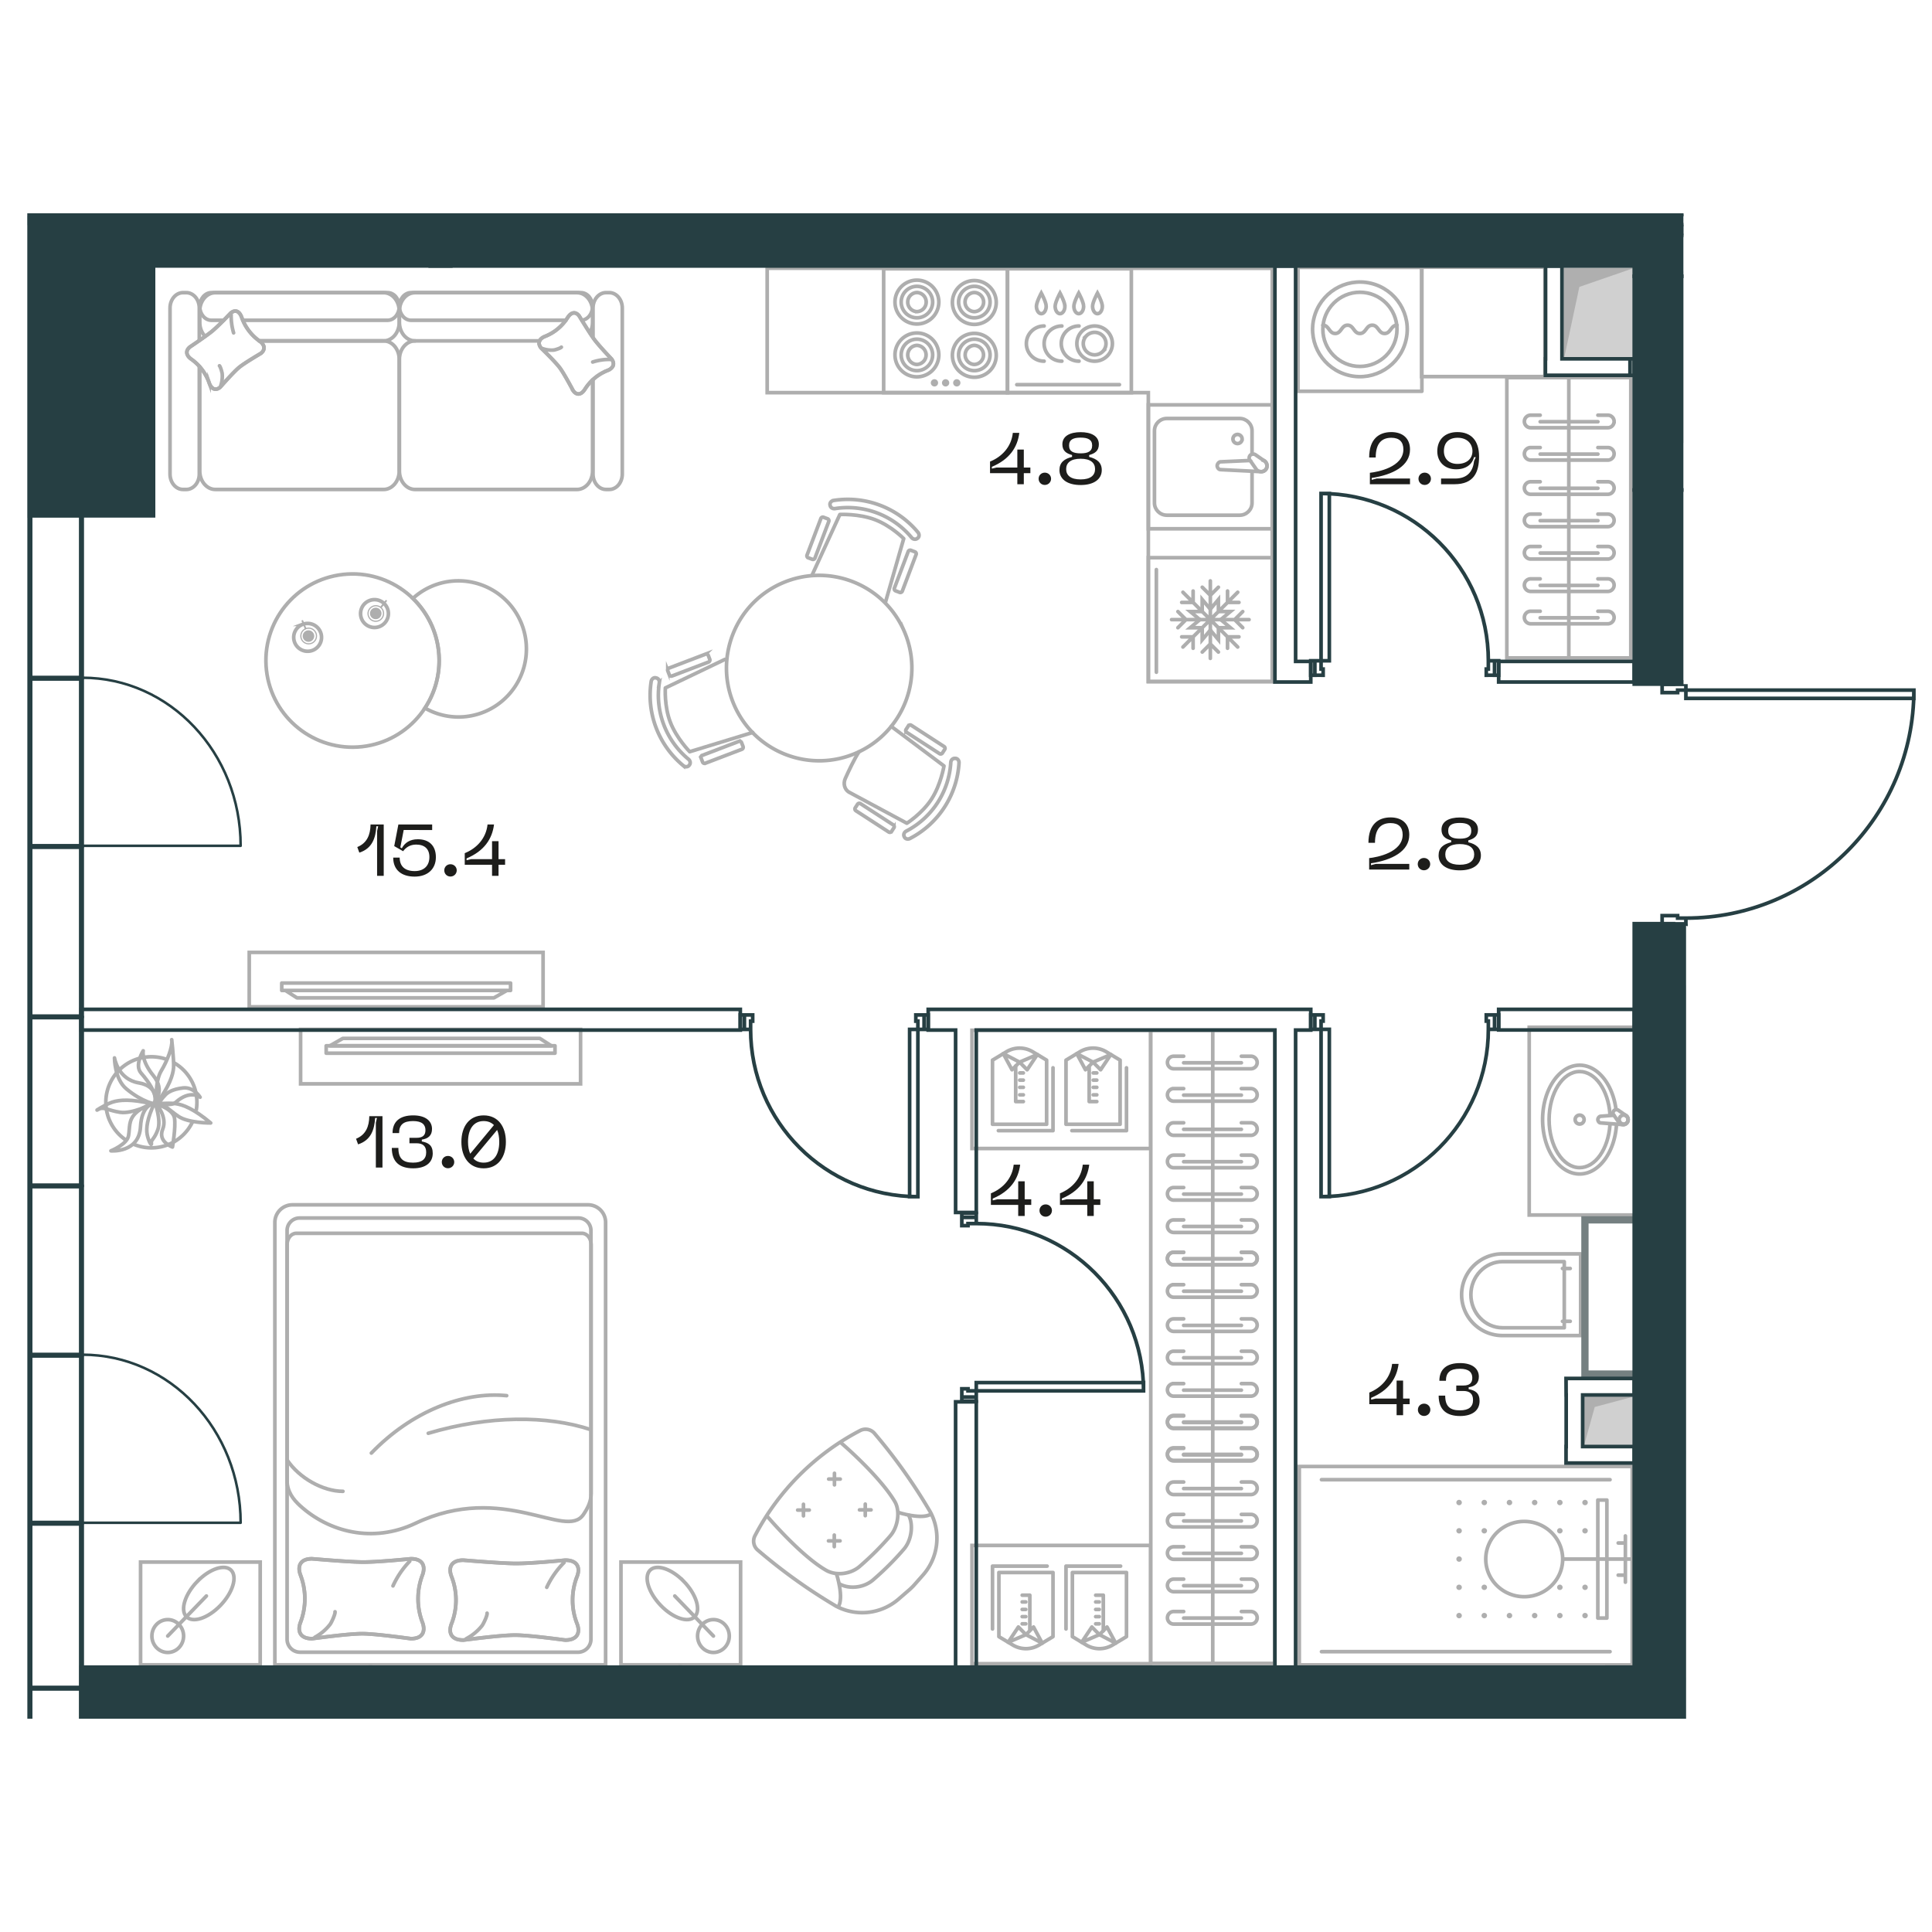 <svg version="1.1" xmlns="http://www.w3.org/2000/svg" xmlns:xlink="http://www.w3.org/1999/xlink" viewBox="2.769 197.932 265.187 206.634" width="200" height="200"><path fill="none" d="M234.172 295.723v108.843H2.769V197.932h231.062v64.627h34.125l-2.487 15.419-10.889 14.77-15.767 4.35-4.641-1.375z"></path><path fill="none" d="M227.085 295.44v101.74H13.919V239.455h9.922v-34.299h203.244v90.283z"></path><clipPath id="a"><path fill="none" d="M234.172 295.723v108.843H2.769V197.932h231.062v64.627h34.125l-2.487 15.419-10.889 14.77-15.767 4.35-4.641-1.375z"></path></clipPath><g clip-path="url(#a)"><path fill="none" stroke="#263f43" stroke-linecap="square" stroke-miterlimit="10" stroke-width=".5" d="M136.772 359.563h22.96m0-1.133h-22.96m-8.013-48.479v22.961m-1.134 0V309.95m56.475-50.597v-22.96m1.133 0v22.96m-1.133 50.592v22.961m1.133 0v-22.961m-25.501 49.618c0-12.68-10.28-22.96-22.96-22.96m-30.974-26.652c0 12.681 10.28 22.961 22.961 22.961m78.301-73.559c0-12.68-10.28-22.96-22.961-22.96m.001 96.513c12.68 0 22.96-10.28 22.96-22.961m-70.288 48.485v1.133m22.96 0v-1.134m-22.96 1.134h-1.134m-.851-.283v1.134m0-24.662v1.134m.851-.283h1.134m-9.147-26.652h1.134m0 22.961h-1.134m1.134-22.961v-1.134m-.284-.85h1.134m-24.661 0h1.134m-.284.85v1.134m79.435-50.598H184.1m0-22.96h1.133m-1.133 22.96v1.134m.283.85h-1.134m24.661 0h-1.134m.284-.85v-1.134m-21.827 50.592H184.1m0 22.961h1.133m-1.133-22.961v-1.134m.283-.851h-1.134m24.661 0h-1.134m.284.851v1.134m-72.273 50.469v.567m1.985-.001v-.566m0-24.662v-.567m-1.985 0v.567m-5.177-27.785h.566m0 1.984h-.567m-24.661 0h-.567m-.001-1.984h.568m78.301-46.63h-.567m0-1.984h.567m24.661 0h.567m0 1.984h-.567m-24.661 46.623h-.567m0 1.985h.567m24.661 0h.567m0-1.985h-.567m-71.138 52.454v-.85m-1.134-.284h-.85m-.001-22.394h.85m1.135-.283v-.85m-7.162-25.802h-.85m-.285-1.134v-.85m-22.393 0v.85m-.284 1.134h-.85m78.301-50.598h.85m.284 1.134v.85m22.393 0v-.85m.284-1.134h.85m-24.661 50.592h.85m.284-1.134v-.85m22.393-.001v.85m.284 1.135h.85m-72.272 49.618v-.283m0-22.394v-.283m-6.879-27.786h-.283m-22.394 0h-.283m78.301-48.33h.282m22.394 0h.284m-22.96 48.324h.282m22.394 0h.284m-72.273 51.603h1.984m.001-24.662h-1.984m-.001 25.228h1.984m.001-.566h-1.984m-.001-24.662h1.984m.001-.567h-1.984m-5.178-27.218v1.984m-24.662 0v-1.984m25.228 0v1.984m-.566 0v-1.984m-24.662 0v1.984m-.568 0v-1.984m78.869-46.63v-1.984m24.661 0v1.984m-25.228 0v-1.984m.567 0v1.984m24.661 0v-1.984m.567 0v1.984m-25.228 46.623v1.985m24.661 0v-1.984m-25.228-.001v1.985m.567 0v-1.984m24.661-.001v1.985m.567 0v-1.984m22.438-13.629h2.126m0 0v.34m0 0h1.134m0 0v.794m0 0h-3.26m0 0v-1.134m0-31.748h3.26m0 0v.794m0-.001h-1.134m0 0v.34m0 .001h-2.126m0 0v-1.134m34.555.793h-31.295m0 0v1.135m0-.001h31.294m.001 0v-1.134m-31.295 32.089h-3.26m3.26-32.882h-3.26m3.26 32.088c17.283 0 31.294-14.011 31.294-31.294m-3.607-30.733v2.126m0-.001h-.34m0 0v1.135m0-.001h-.794m.001 0v-3.26m0 .001h1.134m-1.134 3.259v-3.26m.793 3.26c0 17.284 14.011 31.294 31.294 31.294"></path><path fill="#d0d0d0" d="M232.94 303.928h19.456v194.96H232.94zm.891-68.741h17.95v17.95h-17.95zm-.214-29.291h14.443v23.563h-14.443zm-16.458-1.222h9.926v13.242h-9.926zm-17.401-11.986h7.223v5.403h-7.223zm20.195 167.432h7.182v7.182h-7.182z"></path><path fill="#afafaf" d="M234.514 424.292V402.09h16.356l-12.016 4.01-4.34 18.193zm-.326-31.295v-22.203h16.356l-12.016 4.01-4.34 18.193zm.326-65.939v-22.203h16.356l-12.016 4.009-4.34 18.194zm-.096-74.594V236.16h16.591l-12.973 3.134-3.618 13.17zm-.119-23.818v-21.832h12.438l-9.144 3.358-3.294 18.474zm-34.229-30.714v-5.056h6.68l-5.22 1.055-1.46 4zm17.374 19.984v-12.487h9.64l-7.53 2.606-2.11 9.88zm2.76 149.119v-6.647h6.68l-5.219 1.387-1.46 5.26z"></path><path fill="#758081" d="M251.18 303.942h3.4v64.4h-3.4z"></path><path fill="#758081" fill-rule="evenodd" d="M254.58 256.039v-20.126h-3.401v16.724h-17.007v3.402h20.409zm0 57.872v-12.518h-20.409v3.401h17.008v9.117h3.401z"></path><path fill="#758081" d="M251.18 367.77h3.4v33.214h-3.4z"></path><path fill="#758081" fill-rule="evenodd" d="M254.58 500.622v-99.638h-3.401v96.237h-17.008v3.4h20.409z"></path><path fill="#758081" fill-rule="evenodd" d="M251.18 401.785v-2.835h-17.022l.026 2.835h16.995zm0-31.181v-2.835h-17.022l.026 2.835h16.995z"></path><path fill="#758081" d="M251.18 303.942h3.4v64.4h-3.4z"></path><path fill="#758081" fill-rule="evenodd" d="M254.58 256.039v-20.126h-3.401v16.724h-17.007v3.402h20.409z"></path><path fill="#758081" d="M251.18 367.77h3.4v33.214h-3.4z"></path><path d="M29.187 322.656a6.249 6.249 0 0 1-8.023 3.08m5.56-11.162a6.245 6.245 0 0 1 3.074 5.384c0 .392-.036.777-.105 1.15m-9.638 4.032a6.25 6.25 0 0 1 5.542-11.088" fill="none" stroke="#aeaeae" stroke-miterlimit="10" stroke-width=".5"></path><path d="M23.672 320.183s-2.73 1.392-4.404 1.148-2.253-.833-3.002-.401c-.75.431.925-.664 1.91-.992.984-.327 2.584-.465 5.496.245Zm.354-.226s.889 2.421.41 3.75c-.476 1.327-.937 1.397-.888 1.771.099.725-.414-.232-.573-1.08-.158-.849-.047-2.17 1.05-4.44Z" fill="none" stroke="#aeaeae" stroke-linecap="round" stroke-linejoin="round" stroke-width=".5"></path><path d="M26.443 326.097s-2.046-.711-1.346-2.434c.7-1.722-.894-3.493-.894-3.493s2.332.698 2.52 1.965c.19 1.266-.28 3.962-.28 3.962Zm-1.863-6.014s1.656.466 2.321-.133c1.981-1.783 3.336-.692 3.336-.692s-.874-1.438-2.343-1.272c-1.468.166-2.123.647-2.394.918-.57.57-.92 1.18-.92 1.18Zm-.612-.133s1.545-1.577-.152-3.661c-1.698-2.084-1.39-3.404-1.39-3.404s-1.239 1.972-.306 3.044c2.608 2.995 1.848 4.022 1.848 4.022Z" fill="none" stroke="#aeaeae" stroke-linecap="round" stroke-linejoin="round" stroke-width=".5"></path><path d="M24.065 320.187s.638-2.409-2.246-2.896c-2.884-.488-3.336-3.427-3.336-3.427s0 2.9 1.632 4.251c2.269 1.88 3.95 2.072 3.95 2.072Zm-6.071 6.433s3.862.328 4.061-3.304c.16-2.92 1.676-3.164 1.676-3.164s-1.525.475-2.343 1.29c-1.022 1.02-.769 1.928-.976 3.11s-2.418 2.069-2.418 2.069Z" fill="none" stroke="#aeaeae" stroke-linecap="round" stroke-linejoin="round" stroke-width=".5"></path><path d="M31.69 322.793s-3.063.04-4.457-.92c-1.393-.96-1.978-1.765-2.841-1.71-.863.055 1.449-.164 2.478-.022 1.028.14 2.524.726 4.82 2.652Z" fill="none" stroke="#aeaeae" stroke-linecap="round" stroke-linejoin="round" stroke-width=".5"></path><path d="M24.225 320.17s-.217-3.058.661-4.504c.877-1.446 1.57-3.337 1.466-4.196-.106-.858.325 2.7.242 3.734-.082 1.034-.579 2.561-2.369 4.965Z" fill="none" stroke="#aeaeae" stroke-linecap="round" stroke-linejoin="round" stroke-width=".5"></path><path d="M107.018 381.622a75.171 75.171 0 0 0 10.06 7.225l.412.248a7.63 7.63 0 0 0 8.615-.944l1.452-1.257c.256-.221.498-.46.723-.714l1.176-1.331a7.627 7.627 0 0 0 1.037-8.61l-.164-.28a75.296 75.296 0 0 0-7.507-10.532 1.607 1.607 0 0 0-1.991-.411 34.044 34.044 0 0 0-14.432 14.43l-.003.005a1.606 1.606 0 0 0 .41 1.99l.212.18Z" fill="none" stroke="#aeaeae" stroke-miterlimit="10" stroke-width=".5"></path><path d="M108.001 376.702c2.416 2.792 5.701 6.09 8.174 7.499 1.401.797 3.396.507 4.61-.554l.102-.09a40.698 40.698 0 0 0 3.987-3.98l.105-.123c1.061-1.214 1.363-3.417.62-4.677-1.452-2.46-4.707-5.758-7.499-8.174" fill="none" stroke="#aeaeae" stroke-miterlimit="10" stroke-width=".5"></path><path d="M117.92 386.026c1.437.827 3.467.553 4.693-.516l.102-.089a40.143 40.143 0 0 0 4.023-4.016l.106-.126c1.068-1.226 1.353-3.467.582-4.759" fill="none" stroke="#aeaeae" stroke-miterlimit="10" stroke-width=".5"></path><path d="M117.575 384.64s1.104 3.37.225 4.605m8.186-13.016s3.368 1.104 4.605.225" fill="none" stroke="#aeaeae" stroke-miterlimit="10" stroke-width=".5"></path><path fill="none" stroke="#aeaeae" stroke-linecap="round" stroke-linejoin="round" stroke-width=".5" d="M116.512 371.674h1.592m-.796-.796v1.59m-5.05 3.46h1.591m-.796-.796v1.591m7.689-.821h1.59m-.795-.796v1.592m-5.05 3.459h1.59m-.794-.796v1.591"></path><path d="M117.205 237.347a12.523 12.523 0 0 1 11.561 4.374c.218.262.198.626-.034.795l-.075.057c-.23.17-.566.107-.764-.13a11.385 11.385 0 0 0-10.515-3.977c-.302.047-.596-.128-.656-.41l-.02-.091c-.06-.28.165-.565.503-.618Z" fill="none" stroke="#aeaeae" stroke-miterlimit="10" stroke-width=".5"></path><path d="m114.28 247.494 3.77-8.221s2.59-.131 4.808.708 3.955 2.608 3.955 2.608l-2.497 8.703" fill="none" stroke="#aeaeae" stroke-linecap="round" stroke-linejoin="round" stroke-width=".5"></path><path d="m125.535 249.381 1.895-5.019a.29.29 0 0 1 .374-.169l.542.205a.29.29 0 0 1 .169.373l-1.895 5.02a.29.29 0 0 1-.374.168l-.543-.205a.29.29 0 0 1-.168-.373Zm-11.99-4.537 1.898-5.018a.29.29 0 0 1 .373-.168l.543.205a.29.29 0 0 1 .168.373l-1.898 5.02a.29.29 0 0 1-.373.167l-.542-.204a.29.29 0 0 1-.17-.375Zm-16.987 28.903a12.523 12.523 0 0 1-4.408-11.548c.052-.338.337-.564.617-.504l.092.019c.28.06.457.353.41.656a11.388 11.388 0 0 0 4.01 10.503c.236.196.3.532.131.763-.02.025-.038.05-.056.075-.17.232-.532.254-.796.036Z" fill="none" stroke="#aeaeae" stroke-miterlimit="10" stroke-width=".5"></path><path d="m106.087 269.194-8.65 2.642s-1.819-1.85-2.664-4.065c-.846-2.216-.678-4.69-.678-4.69l8.165-3.912" fill="none" stroke="#aeaeae" stroke-linecap="round" stroke-linejoin="round" stroke-width=".5"></path><path d="m94.597 260.359 5.012-1.915a.29.29 0 0 1 .375.168l.206.541a.29.29 0 0 1-.167.374l-5.012 1.914a.29.29 0 0 1-.375-.167l-.207-.541a.29.29 0 0 1 .168-.374Zm4.572 11.975 5.012-1.915a.29.29 0 0 1 .374.167l.207.542a.29.29 0 0 1-.167.374l-5.013 1.915a.29.29 0 0 1-.373-.167l-.207-.543a.29.29 0 0 1 .167-.373Zm35.235 1.039a12.52 12.52 0 0 1-6.725 10.372c-.302.158-.653.06-.77-.2l-.04-.087c-.116-.26.016-.577.288-.718a11.386 11.386 0 0 0 6.117-9.434c.019-.306.25-.556.538-.555l.094.001c.287 0 .519.28.498.621Z" fill="none" stroke="#aeaeae" stroke-miterlimit="10" stroke-width=".5"></path><path d="m125.107 268.364 7.235 5.427s-.421 2.56-1.711 4.55c-1.29 1.989-3.386 3.312-3.386 3.312l-7.976-4.285c-.586-.38-.787-1.163-.473-1.86.497-1.102 1.25-2.697 1.86-3.635" fill="none" stroke="#aeaeae" stroke-linecap="round" stroke-linejoin="round" stroke-width=".5"></path><path d="m125.466 282.282-.315.487a.291.291 0 0 1-.402.085l-4.502-2.919a.29.29 0 0 1-.085-.4l.316-.487a.29.29 0 0 1 .4-.085l4.502 2.92a.288.288 0 0 1 .086.4Zm1.67-13.502.315-.487a.29.29 0 0 1 .4-.085l4.503 2.918a.29.29 0 0 1 .085.4l-.315.487a.29.29 0 0 1-.4.086l-4.503-2.918a.29.29 0 0 1-.085-.402Zm-.33-13.656c-2.889-6.405-10.424-9.255-16.828-6.366-6.405 2.889-9.256 10.424-6.366 16.829 2.888 6.405 10.423 9.255 16.828 6.366 6.405-2.89 9.256-10.424 6.366-16.83Zm-82.491-.769a1.91 1.91 0 1 0 1.465 3.526 1.91 1.91 0 0 0-1.465-3.526Z" fill="none" stroke="#aeaeae" stroke-miterlimit="10" stroke-width=".5"></path><path d="M44.724 254.96a1.074 1.074 0 1 0 .825 1.985 1.074 1.074 0 1 0-.825-1.985Z" fill="none" stroke="#aeaeae" stroke-linecap="round" stroke-linejoin="round" stroke-width=".16"></path><path d="M44.833 255.223a.79.79 0 1 0 .606 1.458.79.79 0 0 0-.606-1.458" fill="#aeaeae" fill-rule="evenodd"></path><path fill="none" stroke="#aeaeae" stroke-linecap="round" stroke-linejoin="round" stroke-width=".24" d="m44.279 253.89.425 1.02"></path><path d="M55.372 251.388a1.91 1.91 0 1 0-2.402 2.973 1.91 1.91 0 0 0 2.402-2.973Z" fill="none" stroke="#aeaeae" stroke-miterlimit="10" stroke-width=".5"></path><path d="M55.035 252.036a1.074 1.074 0 1 0-1.35 1.671 1.074 1.074 0 0 0 1.35-1.67Z" fill="none" stroke="#aeaeae" stroke-linecap="round" stroke-linejoin="round" stroke-width=".16"></path><path d="M54.857 252.258a.79.79 0 1 0-.993 1.228.79.79 0 0 0 .993-1.228" fill="#aeaeae" fill-rule="evenodd"></path><path fill="none" stroke="#aeaeae" stroke-linecap="round" stroke-linejoin="round" stroke-width=".24" d="m55.765 251.134-.695.86"></path><path d="M52.458 271.142c6.526-.718 11.234-6.591 10.517-13.12-.718-6.526-6.59-11.234-13.118-10.516-6.527.718-11.235 6.59-10.517 13.118.718 6.527 6.591 11.236 13.118 10.518Z" fill="none" stroke="#aeaeae" stroke-miterlimit="10" stroke-width=".5"></path><path d="M66.7 267.015a9.266 9.266 0 0 1-5.603-1.169 11.838 11.838 0 0 0 1.878-7.823 11.845 11.845 0 0 0-3.533-7.228 9.27 9.27 0 0 1 5.214-2.359 9.345 9.345 0 0 1 10.31 8.268c.565 5.13-3.136 9.747-8.266 10.311Z" fill="none" stroke="#aeaeae" stroke-miterlimit="10" stroke-width=".5"></path><path d="M76.831 215.445h-17.09c-1.186 0-2.147-1.134-2.147-2.533v-1.555c0-1.4.961-2.534 2.146-2.534h22.217c1.186 0 2.146 1.135 2.146 2.534v1.555c0 .524-.134 1.012-.366 1.416m.43.472v-3.866c0-1.165.801-2.111 1.788-2.111h.441c.987 0 1.788.946 1.788 2.11v22.796c0 1.166-.8 2.11-1.788 2.11h-.44c-.988 0-1.789-.944-1.789-2.11V220.81m-54.043-1.813v14.732c0 1.165-.8 2.111-1.789 2.111h-.44c-.988 0-1.788-.946-1.788-2.11v-22.796c0-1.166.8-2.11 1.788-2.11h.44c.988 0 1.79.944 1.79 2.11v4.423" fill="none" stroke="#aeaeae" stroke-linecap="round" stroke-linejoin="round" stroke-width=".5"></path><path d="M80.432 212.618H59.203c-.889 0-1.609-.85-1.609-1.897s.72-1.897 1.609-1.897h23.293c.888 0 1.608.849 1.608 1.897 0 .987-.639 1.798-1.454 1.889m1.454 8.201v12.496c0 1.399-.961 2.533-2.146 2.533H59.74c-1.186 0-2.147-1.134-2.147-2.533v-15.329c0-1.399.96-2.533 2.147-2.533m-28.834-.642c-.44-.464-.72-1.14-.72-1.891v-1.555c0-1.4.962-2.533 2.148-2.533h23.088c1.185 0 2.146 1.134 2.146 2.533v1.555c0 1.399-.961 2.533-2.146 2.533H38.365" fill="none" stroke="#aeaeae" stroke-linecap="round" stroke-linejoin="round" stroke-width=".5"></path><path d="M33.471 212.618h-1.676c-.888 0-1.608-.85-1.608-1.897s.72-1.897 1.608-1.897H55.96c.89 0 1.609.849 1.609 1.897s-.72 1.897-1.609 1.897H36.103m2.262 2.827h17.057c1.185 0 2.146 1.134 2.146 2.533v15.329c0 1.399-.961 2.533-2.146 2.533H32.334c-1.186 0-2.147-1.134-2.147-2.533v-14.31" fill="none" stroke="#aeaeae" stroke-linecap="round" stroke-linejoin="round" stroke-width=".5"></path><path d="M81.46 222.303c-.022-.025-1.177-2.224-1.81-3.105-.629-.872-2.608-2.759-2.63-2.794-.519-.688-.208-1.288.597-1.59a6.475 6.475 0 0 0 3.046-2.533c.466-.755 1.094-.934 1.611-.246.014.017 1.322 2.183 2.004 3.13.682.94 2.42 2.747 2.436 2.77.517.687.208 1.287-.599 1.59a6.49 6.49 0 0 0-3.046 2.532c-.465.755-1.093.934-1.61.246Z" fill="none" stroke="#aeaeae" stroke-miterlimit="10" stroke-width=".5"></path><path d="M81.46 222.303c-.022-.025-1.177-2.224-1.81-3.105-.629-.872-2.608-2.759-2.63-2.794-.519-.688-.208-1.288.597-1.59a6.475 6.475 0 0 0 3.046-2.533c.466-.755 1.094-.934 1.611-.246.014.017 1.322 2.183 2.004 3.13.682.94 2.42 2.747 2.436 2.77.517.687.208 1.287-.599 1.59a6.49 6.49 0 0 0-3.046 2.532c-.465.755-1.093.934-1.61.246Z" fill="none" stroke="#aeaeae" stroke-linecap="round" stroke-linejoin="round" stroke-width=".5"></path><path d="M77.245 216.502a3.596 3.596 0 0 0 1.534.2c.183-.018.918-.25 1.043-.394m6.678 1.686a7.236 7.236 0 0 0-2.376.353" fill="none" stroke="#aeaeae" stroke-linecap="round" stroke-linejoin="round" stroke-width=".5"></path><path d="M38.598 217.143c-.023.023-2.116 1.237-2.954 1.9-.829.664-2.625 2.743-2.659 2.768-.655.543-1.226.217-1.514-.63a6.7 6.7 0 0 0-2.409-3.201c-.719-.49-.889-1.15-.235-1.692.017-.015 2.078-1.39 2.978-2.107.896-.718 2.615-2.543 2.637-2.56.654-.544 1.225-.218 1.513.629a6.685 6.685 0 0 0 2.41 3.2c.717.49.888 1.15.233 1.693Z" fill="none" stroke="#aeaeae" stroke-miterlimit="10" stroke-width=".5"></path><path d="M38.598 217.143c-.023.023-2.116 1.237-2.954 1.9-.829.664-2.625 2.743-2.659 2.768-.655.543-1.226.217-1.514-.63a6.7 6.7 0 0 0-2.409-3.201c-.719-.49-.889-1.15-.235-1.692.017-.015 2.078-1.39 2.978-2.107.896-.718 2.615-2.543 2.637-2.56.654-.544 1.225-.218 1.513.629a6.685 6.685 0 0 0 2.41 3.2c.717.49.888 1.15.233 1.693Z" fill="none" stroke="#aeaeae" stroke-linecap="round" stroke-linejoin="round" stroke-width=".5"></path><path d="M33.079 221.573a4.134 4.134 0 0 0 .189-1.613c-.015-.193-.237-.966-.375-1.096m1.605-7.016a8.353 8.353 0 0 0 .335 2.496" fill="none" stroke="#aeaeae" stroke-linecap="round" stroke-linejoin="round" stroke-width=".5"></path><path fill="none" stroke="#aeaeae" stroke-miterlimit="10" stroke-width=".5" d="M36.98 299.382h40.332v7.467H36.979z"></path><path fill="none" stroke="#aeaeae" stroke-linecap="round" stroke-linejoin="round" stroke-width=".5" d="M41.441 303.59H72.85v1.016H41.441zm.508 1.017h30.395l-1.781 1.016H43.53l-1.582-1.016z"></path><path fill="none" stroke="#aeaeae" stroke-miterlimit="10" stroke-width=".5" d="M88.003 383.063h16.42v14.108h-16.42z"></path><path d="M100.695 390.964c-1.201 0-2.176 1.009-2.176 2.254s.975 2.254 2.176 2.254c1.202 0 2.176-1.01 2.176-2.254s-.974-2.254-2.176-2.254Zm-4.048-5.229c-1.697-1.758-3.785-2.447-4.662-1.54-.877.909-.211 3.07 1.486 4.83 1.697 1.758 3.784 2.447 4.66 1.539.878-.91.213-3.071-1.484-4.83Z" fill="none" stroke="#aeaeae" stroke-miterlimit="10" stroke-width=".5"></path><path fill="none" stroke="#aeaeae" stroke-linecap="round" stroke-miterlimit="10" stroke-width=".5" d="m98.132 390.563 2.563 2.654m-5.306-5.495 2.563 2.654"></path><path fill="none" stroke="#aeaeae" stroke-miterlimit="10" stroke-width=".5" d="M22.064 383.063h16.42v14.108h-16.42z"></path><path d="M25.793 390.964c1.201 0 2.176 1.009 2.176 2.254s-.975 2.254-2.176 2.254c-1.202 0-2.176-1.01-2.176-2.254s.974-2.254 2.176-2.254Zm4.048-5.229c1.697-1.758 3.784-2.447 4.661-1.54.877.909.212 3.07-1.485 4.83-1.697 1.758-3.785 2.447-4.662 1.539-.877-.91-.21-3.071 1.486-4.83Z" fill="none" stroke="#aeaeae" stroke-miterlimit="10" stroke-width=".5"></path><path fill="none" stroke="#aeaeae" stroke-linecap="round" stroke-miterlimit="10" stroke-width=".5" d="m28.355 390.563-2.562 2.654m5.306-5.495-2.563 2.654"></path><path d="m85.895 336.444-.001 60.728H40.497v-60.728a2.413 2.413 0 0 1 2.413-2.413h40.572a2.413 2.413 0 0 1 2.413 2.413Z" fill="none" stroke="#aeaeae" stroke-miterlimit="10" stroke-width=".5"></path><path d="M83.88 337.554v56.105a1.78 1.78 0 0 1-1.779 1.78l-38.146-.001a1.779 1.779 0 0 1-1.779-1.78v-56.104c0-.946.766-1.712 1.712-1.712h38.28c.945 0 1.712.767 1.712 1.712Z" fill="none" stroke="#aeaeae" stroke-miterlimit="10" stroke-width=".5"></path><path d="M80.357 393.771c-.062.002-4.671-.64-6.724-.679-2.036-.032-7.188.683-7.27.68-1.63 0-2.13-.979-1.594-2.306a8.88 8.88 0 0 0 0-6.355c-.536-1.327-.037-2.306 1.595-2.305.042 0 4.788.412 6.997.45 2.199.035 6.945-.45 6.996-.45 1.632.001 2.13.978 1.596 2.305a8.87 8.87 0 0 0 0 6.355c.536 1.327.036 2.307-1.596 2.305Z" fill="none" stroke="#aeaeae" stroke-miterlimit="10" stroke-width=".5"></path><path d="M80.357 393.771c-.062.002-4.671-.64-6.724-.679-2.036-.032-7.188.683-7.27.68-1.63 0-2.13-.979-1.594-2.306a8.88 8.88 0 0 0 0-6.355c-.536-1.327-.037-2.306 1.595-2.305.042 0 4.788.412 6.997.45 2.199.035 6.945-.45 6.996-.45 1.632.001 2.13.978 1.596 2.305a8.87 8.87 0 0 0 0 6.355c.536 1.327.036 2.307-1.596 2.305Z" fill="none" stroke="#aeaeae" stroke-linecap="round" stroke-linejoin="round" stroke-width=".5"></path><path d="M66.78 393.578a6.89 6.89 0 0 0 2.152-1.778c.2-.251.75-1.42.694-1.718m10.557-6.94a12.106 12.106 0 0 0-2.366 3.388" fill="none" stroke="#aeaeae" stroke-linecap="round" stroke-linejoin="round" stroke-width=".5"></path><path d="M43.438 337.938c-.697 0-1.262.699-1.262 1.562v32.376c0 1.518.849 2.607 1.778 3.452 3.956 3.603 9.98 5.193 15.849 2.413 12.077-5.722 20.63 2.36 23.04-1.19.559-.823 1.07-1.775 1.07-2.905V339.5c0-.863-.564-1.562-1.261-1.562H43.438" fill="none" stroke="#aeaeae" stroke-miterlimit="10" stroke-width=".5"></path><path d="M42.176 369.047c1.664 2.493 4.936 4.31 7.666 4.31m22.473-13.133c-6.004-.59-13.04 2.147-18.573 7.88m30.139-3.21c-5.982-1.978-14.02-1.975-22.328.493" fill="none" stroke="#aeaeae" stroke-linecap="round" stroke-miterlimit="10" stroke-width=".5"></path><path d="M59.178 393.578c-.06.003-4.536-.64-6.529-.68-1.978-.031-6.98.684-7.06.68-1.584 0-2.069-.978-1.549-2.305a9.12 9.12 0 0 0 0-6.355c-.52-1.327-.035-2.305 1.55-2.304.04-.001 4.65.41 6.794.449 2.136.035 6.745-.451 6.794-.45 1.585 0 2.07.978 1.549 2.306a9.117 9.117 0 0 0 0 6.354c.521 1.327.036 2.307-1.549 2.305Z" fill="none" stroke="#aeaeae" stroke-miterlimit="10" stroke-width=".5"></path><path d="M59.178 393.578c-.06.003-4.536-.64-6.529-.68-1.978-.031-6.98.684-7.06.68-1.584 0-2.069-.978-1.549-2.305a9.12 9.12 0 0 0 0-6.355c-.52-1.327-.035-2.305 1.55-2.304.04-.001 4.65.41 6.794.449 2.136.035 6.745-.451 6.794-.45 1.585 0 2.07.978 1.549 2.306a9.117 9.117 0 0 0 0 6.354c.521 1.327.036 2.307-1.549 2.305Z" fill="none" stroke="#aeaeae" stroke-linecap="round" stroke-linejoin="round" stroke-width=".5"></path><path d="M45.995 393.384a6.745 6.745 0 0 0 2.089-1.778c.192-.252.728-1.42.672-1.718m10.254-6.94a12.152 12.152 0 0 0-2.299 3.388" fill="none" stroke="#aeaeae" stroke-linecap="round" stroke-linejoin="round" stroke-width=".5"></path><path fill="none" stroke="#aeaeae" stroke-miterlimit="10" stroke-width=".5" d="M44.03 309.957h38.428v7.467H44.03z"></path><path fill="none" stroke="#aeaeae" stroke-linecap="round" stroke-linejoin="round" stroke-width=".5" d="M47.54 312.2h31.408v1.016H47.54z"></path><path fill="none" stroke="#aeaeae" stroke-linecap="round" stroke-linejoin="round" stroke-width=".5" d="M78.44 312.2H48.047l1.78-1.015H76.86l1.582 1.016z"></path><path d="M165.238 340.544h-1.362a.865.865 0 0 0-.862.862c0 .474.388.862.862.862h10.593a.865.865 0 0 0 .862-.862.865.865 0 0 0-.862-.862h-1.308m-.001.901h-7.923m.001 3.544h-1.362a.864.864 0 0 0-.862.86c0 .475.388.863.862.863h10.593a.865.865 0 0 0 .862-.862.864.864 0 0 0-.862-.861h-1.308m-.001.9h-7.923m.001 3.792h-1.362a.864.864 0 0 0-.862.861c0 .474.388.862.862.862h10.593a.865.865 0 0 0 .862-.862.864.864 0 0 0-.862-.86h-1.308m-.001.899h-7.923m.001 3.544h-1.362a.865.865 0 0 0-.862.862c0 .473.388.862.862.862h10.593a.865.865 0 0 0 .862-.862.865.865 0 0 0-.862-.862h-1.308m-.001.9h-7.923m.001 3.544h-1.362a.865.865 0 0 0-.862.862c0 .474.388.862.862.862h10.593a.865.865 0 0 0 .862-.862.865.865 0 0 0-.862-.862h-1.308m-.001.9h-7.923m.001 3.544h-1.362a.865.865 0 0 0-.862.862c0 .474.388.862.862.862h10.593a.865.865 0 0 0 .862-.862.865.865 0 0 0-.862-.862h-1.308m-.001.9h-7.923m.001 3.544h-1.362a.865.865 0 0 0-.862.862c0 .474.388.862.862.862h10.593a.865.865 0 0 0 .862-.862.865.865 0 0 0-.862-.862h-1.308m-.001.9h-7.923" fill="none" stroke="#aeaeae" stroke-linecap="round" stroke-miterlimit="10" stroke-width=".5"></path><path d="M165.238 362.94h-1.362a.865.865 0 0 0-.862.863c0 .474.388.862.862.862h10.593a.865.865 0 0 0 .862-.862.865.865 0 0 0-.862-.862h-1.308m-.001.9h-7.923m.001 3.544h-1.362a.864.864 0 0 0-.862.861c0 .474.388.862.862.862h10.593a.865.865 0 0 0 .862-.862.864.864 0 0 0-.862-.86h-1.308m-.001.899h-7.923m.001 3.792h-1.362a.865.865 0 0 0-.862.862c0 .474.388.862.862.862h10.593a.865.865 0 0 0 .862-.862.865.865 0 0 0-.862-.862h-1.308m-.001.901h-7.923m.001 3.543h-1.362a.864.864 0 0 0-.862.861c0 .474.388.862.862.862h10.593a.865.865 0 0 0 .862-.862.864.864 0 0 0-.862-.86h-1.308m-.001.899h-7.923m.001 3.544h-1.362a.865.865 0 0 0-.862.862c0 .473.388.862.862.862h10.593a.865.865 0 0 0 .862-.862.865.865 0 0 0-.862-.862h-1.308m-.001.9h-7.923m.001 3.545h-1.362a.865.865 0 0 0-.862.861c0 .474.388.862.862.862h10.593a.865.865 0 0 0 .862-.862.865.865 0 0 0-.862-.862h-1.308m-.001.9h-7.923m.001 3.544h-1.362a.865.865 0 0 0-.862.862c0 .474.388.862.862.862h10.593a.865.865 0 0 0 .862-.862.865.865 0 0 0-.862-.862h-1.308m-.001.9h-7.923m.001-77.12h-1.362a.864.864 0 0 0-.862.86c0 .475.388.863.862.863h10.593a.865.865 0 0 0 .862-.862.864.864 0 0 0-.862-.861h-1.308m-.001.9h-7.923m.001 3.544h-1.362a.865.865 0 0 0-.862.862c0 .473.388.862.862.862h10.593a.865.865 0 0 0 .862-.862.865.865 0 0 0-.862-.862h-1.308m-.001.899h-7.923m.001 3.793h-1.362a.864.864 0 0 0-.862.861c0 .474.388.862.862.862h10.593a.865.865 0 0 0 .862-.862.864.864 0 0 0-.862-.861h-1.308m-.001.9h-7.923m.001 3.544h-1.362a.865.865 0 0 0-.862.862c0 .473.388.862.862.862h10.593a.865.865 0 0 0 .862-.862.865.865 0 0 0-.862-.862h-1.308m-.001.9h-7.923m.001 3.544h-1.362a.865.865 0 0 0-.862.862c0 .474.388.862.862.862h10.593a.865.865 0 0 0 .862-.862.865.865 0 0 0-.862-.862h-1.308m-.001.9h-7.923m.001 3.543h-1.362a.865.865 0 0 0-.862.863c0 .474.388.862.862.862h10.593a.865.865 0 0 0 .862-.862.865.865 0 0 0-.862-.862h-1.308m-.001.899h-7.923m.001 3.544h-1.362a.865.865 0 0 0-.862.862c0 .474.388.862.862.862h10.593a.865.865 0 0 0 .862-.862.865.865 0 0 0-.862-.862h-1.308m-.001.901h-7.923" fill="none" stroke="#aeaeae" stroke-linecap="round" stroke-miterlimit="10" stroke-width=".5"></path><path fill="none" stroke="#aeaeae" stroke-miterlimit="10" stroke-width=".5" d="M160.724 310.07h17.016v86.905h-17.016zm8.508 0v86.906m-33.047-16.194h24.505v16.235h-24.505zm0-70.716h24.505v16.235h-24.505z"></path><path d="M149.965 384.499h7.427v8.8l-1.906 1.15a3.5 3.5 0 0 1-3.616 0l-1.905-1.15v-8.8Z" fill="none" stroke="#aeaeae" stroke-linecap="round" stroke-linejoin="round" stroke-width=".5"></path><path fill="none" stroke="#aeaeae" stroke-linecap="round" stroke-linejoin="round" stroke-width=".5" d="m155.911 394.193-2.233-1.167 1.04-1.048 1.194 2.215z"></path><path fill="none" stroke="#aeaeae" stroke-linecap="round" stroke-linejoin="round" stroke-width=".5" d="m151.242 394.07 2.437-1.044-1.04-1.048-1.397 2.092zm1.921-6.456h1.048v4.875m-.556-.946h-.492m.492-.986h-.492m.492-.987h-.492m.492-1.032h-.492m3.421-4.916h-7.495v8.625m-9.212-7.748h7.428v8.8l-1.906 1.15a3.501 3.501 0 0 1-3.617 0l-1.905-1.15v-8.8Z"></path><path fill="none" stroke="#aeaeae" stroke-linecap="round" stroke-linejoin="round" stroke-width=".5" d="m145.825 394.193-2.233-1.167 1.039-1.048 1.194 2.215zm-4.671-.123 2.438-1.044-1.04-1.048-1.398 2.092zm1.922-6.456h1.048v4.875m-.557-.946h-.491m.491-.986h-.491m.491-.987h-.491m.491-1.032h-.491m3.421-4.916h-7.496v8.625m7.429-69.274H139v-8.8l1.906-1.15a3.501 3.501 0 0 1 3.617 0l1.905 1.15v8.8Z"></path><path fill="none" stroke="#aeaeae" stroke-linecap="round" stroke-linejoin="round" stroke-width=".5" d="m140.482 313.279 2.233 1.167-1.04 1.048-1.193-2.215zm4.671.123-2.438 1.044 1.04 1.048 1.398-2.092z"></path><path fill="none" stroke="#aeaeae" stroke-linecap="round" stroke-linejoin="round" stroke-width=".5" d="M143.232 319.857h-1.05v-4.875m.558.946h.492m-.492.987h.492m-.492.987h.492m-.492 1.032h.492m-3.423 4.915h7.496v-8.625m9.211 7.749h-7.427v-8.8l1.906-1.15a3.5 3.5 0 0 1 3.616 0l1.905 1.15v8.8Z"></path><path fill="none" stroke="#aeaeae" stroke-linecap="round" stroke-linejoin="round" stroke-width=".5" d="m150.569 313.279 2.233 1.167-1.04 1.048-1.193-2.215zm4.671.123-2.438 1.044 1.04 1.048 1.398-2.092zm-1.921 6.455h-1.048v-4.875m.555.946h.492m-.492.987h.492m-.492.987h.492m-.492 1.032h.492m-3.422 4.915h7.496v-8.625"></path><path d="M222.098 225.642h1.362c.474 0 .863.388.863.862a.866.866 0 0 1-.863.862h-10.593a.865.865 0 0 1-.862-.862c0-.474.388-.862.862-.862h1.308m0 .9h7.923m0 3.544h1.362c.474 0 .863.388.863.86a.866.866 0 0 1-.863.863h-10.593a.865.865 0 0 1-.862-.862c0-.473.388-.861.862-.861h1.308m0 .9h7.923m0 3.792h1.362c.474 0 .863.388.863.861a.866.866 0 0 1-.863.862h-10.593a.865.865 0 0 1-.862-.862c0-.473.388-.86.862-.86h1.308m0 .899h7.923m0 3.544h1.362c.474 0 .863.388.863.862a.866.866 0 0 1-.863.862h-10.593a.865.865 0 0 1-.862-.862c0-.474.388-.862.862-.862h1.308m0 .9h7.923m0 3.544h1.362c.474 0 .863.388.863.862a.866.866 0 0 1-.863.862h-10.593a.865.865 0 0 1-.862-.862c0-.474.388-.862.862-.862h1.308m0 .9h7.923m0 3.544h1.362c.474 0 .863.388.863.862a.866.866 0 0 1-.863.862h-10.593a.865.865 0 0 1-.862-.862c0-.474.388-.862.862-.862h1.308m0 .9h7.923m0 3.544h1.362c.474 0 .863.388.863.862a.866.866 0 0 1-.863.862h-10.593a.865.865 0 0 1-.862-.862c0-.474.388-.862.862-.862h1.308m0 .9h7.923" fill="none" stroke="#aeaeae" stroke-linecap="round" stroke-miterlimit="10" stroke-width=".5"></path><path fill="none" stroke="#aeaeae" stroke-miterlimit="10" stroke-width=".5" d="M209.598 220.48h17.016v38.483h-17.016zm8.507 0v38.483M197.9 205.327h16.927v15.02H197.9z"></path><path fill="none" stroke="#aeaeae" stroke-linecap="round" stroke-linejoin="round" stroke-width=".5" d="M180.929 205.357h17.008v17.008h-17.008z"></path><circle cx="189.433" cy="213.861" r="6.496" transform="rotate(-76.718 189.433 213.861)" fill="none" stroke="#aeaeae" stroke-linecap="round" stroke-linejoin="round" stroke-width=".5"></circle><path d="M189.432 218.952c-2.806 0-5.087-2.283-5.087-5.091s2.281-5.091 5.087-5.091 5.089 2.283 5.089 5.09-2.283 5.092-5.089 5.092Z" fill="none" stroke="#aeaeae" stroke-linecap="round" stroke-linejoin="round" stroke-width=".5"></path><path d="M184.345 213.293c.847 0 .847 1.134 1.693 1.134.848 0 .848-1.134 1.696-1.134.845 0 .845 1.134 1.692 1.134.848 0 .848-1.134 1.696-1.134.85 0 .85 1.134 1.7 1.134s.85-1.134 1.699-1.134m14.476 138.681h10.733V340.76h-10.733a5.607 5.607 0 1 0 0 11.214Z" fill="none" stroke="#aeaeae" stroke-linecap="round" stroke-linejoin="round" stroke-width=".5"></path><path d="M217.48 341.829h-8.463c-2.401 0-4.355 2.036-4.355 4.538 0 2.503 1.954 4.539 4.355 4.539h8.464v-9.077Zm-.246.941h1.065m-1.065 7.25h1.065" fill="none" stroke="#aeaeae" stroke-linecap="round" stroke-linejoin="round" stroke-width=".5"></path><path fill="none" stroke="#aeaeae" stroke-miterlimit="10" stroke-width=".5" d="M181.109 369.943h45.7v27.236h-45.7v-27.236z"></path><path fill="none" stroke="#aeaeae" stroke-linecap="round" stroke-miterlimit="10" stroke-width=".5" d="M184.156 395.363h39.607m0-23.604h-39.607"></path><path d="M203.045 375.263a.373.373 0 0 0 .378-.37.373.373 0 0 0-.378-.37.373.373 0 0 0-.378.37c0 .205.17.37.378.37m0 3.879a.374.374 0 0 0 .378-.37.373.373 0 0 0-.378-.368.373.373 0 0 0-.378.368c0 .205.17.37.378.37m0 3.88a.374.374 0 0 0 .378-.37.373.373 0 0 0-.378-.369.373.373 0 0 0-.378.37c0 .203.17.37.378.37m0 3.879a.374.374 0 0 0 .378-.37.373.373 0 0 0-.378-.37.373.373 0 0 0-.378.37c0 .204.17.37.378.37m0 3.88a.374.374 0 0 0 .378-.37.373.373 0 0 0-.378-.37.373.373 0 0 0-.378.37c0 .204.17.37.378.37m3.458-15.519a.373.373 0 0 0 .377-.37.373.373 0 0 0-.377-.37.373.373 0 0 0-.378.37c0 .205.17.37.378.37m0 3.879a.374.374 0 0 0 .377-.37.373.373 0 0 0-.377-.368.373.373 0 0 0-.378.368c0 .205.17.37.378.37m0 7.76a.374.374 0 0 0 .377-.37.373.373 0 0 0-.377-.37.373.373 0 0 0-.378.37c0 .204.17.37.378.37m0 3.88a.374.374 0 0 0 .377-.37.373.373 0 0 0-.377-.37.373.373 0 0 0-.378.37c0 .204.17.37.378.37m3.457-15.519a.373.373 0 0 0 .378-.37.373.373 0 0 0-.378-.37.374.374 0 0 0-.378.37c0 .205.17.37.378.37m0 15.519a.374.374 0 0 0 .378-.37.373.373 0 0 0-.378-.37.374.374 0 0 0-.378.37c0 .204.17.37.378.37m3.458-15.519a.373.373 0 0 0 .377-.37.373.373 0 0 0-.377-.37.373.373 0 0 0-.378.37c0 .205.17.37.378.37m0 15.519a.374.374 0 0 0 .377-.37.373.373 0 0 0-.377-.37.373.373 0 0 0-.378.37c0 .204.17.37.378.37m3.457-15.519a.373.373 0 0 0 .378-.37.373.373 0 0 0-.378-.37.373.373 0 0 0-.377.37c0 .205.17.37.377.37m0 3.879a.374.374 0 0 0 .378-.37.373.373 0 0 0-.378-.368.373.373 0 0 0-.377.368c0 .205.17.37.377.37m0 7.76a.374.374 0 0 0 .378-.37.373.373 0 0 0-.378-.37.373.373 0 0 0-.377.37c0 .204.17.37.377.37m0 3.88a.374.374 0 0 0 .378-.37.373.373 0 0 0-.378-.37.373.373 0 0 0-.377.37c0 .204.17.37.377.37m3.458-15.519a.373.373 0 0 0 .377-.37.373.373 0 0 0-.377-.37.373.373 0 0 0-.378.37c0 .205.17.37.378.37m0 3.879a.374.374 0 0 0 .377-.37.373.373 0 0 0-.377-.368.373.373 0 0 0-.378.368c0 .205.17.37.378.37m0 7.76a.374.374 0 0 0 .377-.37.373.373 0 0 0-.377-.37.373.373 0 0 0-.378.37c0 .204.17.37.378.37m0 3.88a.374.374 0 0 0 .377-.37.373.373 0 0 0-.377-.37.373.373 0 0 0-.378.37c0 .204.17.37.378.37" fill="#aeaeae" fill-rule="evenodd"></path><path fill="none" stroke="#aeaeae" stroke-linecap="round" stroke-linejoin="round" stroke-width=".5" d="M222.086 374.554h1.243v16.197h-1.243zm4.731 8.099h-9.555m8.608-3.175v6.35m0-5.382h-.986m.986 4.414h-.986m-18.179-2.207c0 2.853 2.363 5.166 5.278 5.166s5.28-2.313 5.28-5.166-2.365-5.166-5.28-5.166-5.278 2.313-5.278 5.166Zm18.932-60.933a.612.612 0 1 0 0 1.225.612.612 0 0 0 0-1.224Zm-1.059-.823c-.456-3.437-2.517-6.03-4.989-6.03-2.807 0-5.082 3.342-5.082 7.465 0 4.124 2.275 7.466 5.082 7.466 2.611 0 4.761-2.89 5.05-6.613"></path><path d="M223.753 321.567c-.24-3.282-2.014-5.83-4.164-5.83-2.315 0-4.19 2.953-4.19 6.595s1.875 6.594 4.19 6.594c2.156 0 3.933-2.56 4.166-5.856" fill="none" stroke="#aeaeae" stroke-linecap="round" stroke-linejoin="round" stroke-width=".5"></path><path d="M218.976 322.332a.614.614 0 1 0 1.228-.002.614.614 0 0 0-1.228.002Zm5.31-.595-.52.039-1.277.095c-.25.017-.398.307-.398.462.002.14.115.446.398.454l1.276.098 1.792.138c.38 0 .691-.311.691-.69a.693.693 0 0 0-.69-.691" fill="none" stroke="#aeaeae" stroke-linecap="round" stroke-linejoin="round" stroke-width=".5"></path><path d="m224.284 321.716.745 1.078c.291.292.75.31 1.018.042.268-.269.25-.727-.04-1.018l-1.076-.75c-.204-.18-.52-.088-.63.021-.098.101-.228.404-.017.627Z" fill="none" stroke="#aeaeae" stroke-linecap="round" stroke-linejoin="round" stroke-width=".5"></path><path fill="none" stroke="#aeaeae" stroke-miterlimit="10" stroke-width=".5" d="M212.669 309.661h14.51v25.767h-14.51zM177.4 205.485v56.726h-17.01v-39.66h-52.316v-17.076l69.324.01z"></path><path fill="none" stroke="#aeaeae" stroke-miterlimit="10" stroke-width=".5" d="M124.06 205.544h17.008v17.008H124.06z"></path><path d="M133.497 210.119a3.009 3.009 0 1 0 6.017 0 3.009 3.009 0 0 0-6.017 0Z" fill="none" stroke="#aeaeae" stroke-linecap="round" stroke-miterlimit="10" stroke-width=".5"></path><path d="M136.507 212.279a2.16 2.16 0 0 0 0-4.32c-1.19 0-2.16.968-2.16 2.16 0 1.19.97 2.16 2.16 2.16Z" fill="none" stroke="#aeaeae" stroke-linecap="round" stroke-miterlimit="10" stroke-width=".5"></path><path d="M136.507 211.429a1.311 1.311 0 0 0 0-2.621 1.311 1.311 0 0 0 0 2.621Zm-10.892-1.31a3.009 3.009 0 1 0 6.018 0 3.009 3.009 0 0 0-6.018 0Z" fill="none" stroke="#aeaeae" stroke-linecap="round" stroke-miterlimit="10" stroke-width=".5"></path><path d="M128.625 212.278a2.16 2.16 0 0 0 0-4.32c-1.19 0-2.16.969-2.16 2.16 0 1.192.97 2.16 2.16 2.16Z" fill="none" stroke="#aeaeae" stroke-linecap="round" stroke-miterlimit="10" stroke-width=".5"></path><path d="M128.625 211.429a1.311 1.311 0 0 0 0-2.621 1.311 1.311 0 0 0 0 2.62Zm4.872 5.942a3.009 3.009 0 1 0 6.017 0 3.009 3.009 0 0 0-6.017 0Z" fill="none" stroke="#aeaeae" stroke-linecap="round" stroke-miterlimit="10" stroke-width=".5"></path><path d="M136.507 219.53a2.16 2.16 0 0 0 0-4.32c-1.19 0-2.16.969-2.16 2.16 0 1.192.97 2.16 2.16 2.16Z" fill="none" stroke="#aeaeae" stroke-linecap="round" stroke-miterlimit="10" stroke-width=".5"></path><path d="M136.507 218.681a1.311 1.311 0 0 0 0-2.62 1.311 1.311 0 0 0 0 2.62Zm-10.892-1.31a3.009 3.009 0 1 0 6.018 0 3.009 3.009 0 0 0-6.018 0Z" fill="none" stroke="#aeaeae" stroke-linecap="round" stroke-miterlimit="10" stroke-width=".5"></path><path d="M128.625 219.53a2.16 2.16 0 0 0 0-4.32c-1.19 0-2.16.969-2.16 2.16 0 1.192.97 2.16 2.16 2.16Z" fill="none" stroke="#aeaeae" stroke-linecap="round" stroke-miterlimit="10" stroke-width=".5"></path><path d="M128.625 218.681a1.311 1.311 0 0 0 0-2.62 1.311 1.311 0 0 0 0 2.62Z" fill="none" stroke="#aeaeae" stroke-linecap="round" stroke-miterlimit="10" stroke-width=".5"></path><path d="M133.848 221.205a.25.25 0 1 0 .5 0 .25.25 0 0 0-.5 0Zm-1.534 0a.25.25 0 1 0 .5 0 .25.25 0 0 0-.5 0Zm-1.531 0a.25.25 0 1 0 .5 0 .25.25 0 0 0-.5 0Zm29.61 3.022h17.008v17.008h-17.008z" fill="none" stroke="#aeaeae" stroke-miterlimit="10" stroke-width=".5"></path><path d="M174.624 230.981v-3.199c0-.932-.762-1.687-1.701-1.687h-9.99c-.94 0-1.702.755-1.702 1.687v9.905c0 .931.761 1.686 1.701 1.686h9.991c.94 0 1.701-.755 1.701-1.686V233.4" fill="none" stroke="#aeaeae" stroke-linecap="round" stroke-miterlimit="10" stroke-width=".5"></path><path d="m174.364 231.862-4.054.182c-.298.019-.472.36-.472.54.003.167.136.526.472.535l5.562.277c.45 0 .818-.365.818-.811a.817.817 0 0 0-.818-.81" fill="none" stroke="#aeaeae" stroke-miterlimit="10" stroke-width=".5"></path><path d="m174.364 231.862.882 1.266c.345.342.887.364 1.205.048.318-.315.296-.853-.049-1.194l-1.271-.88c-.242-.213-.618-.104-.748.024-.116.119-.27.474-.019.736Z" fill="none" stroke="#aeaeae" stroke-miterlimit="10" stroke-width=".5"></path><path d="M172.633 228.288c-.348 0-.63.28-.63.625s.282.625.63.625c.348 0 .63-.28.63-.625a.628.628 0 0 0-.63-.625Z" fill="none" stroke="#aeaeae" stroke-linecap="round" stroke-miterlimit="10" stroke-width=".5"></path><path fill="none" stroke="#aeaeae" stroke-miterlimit="10" stroke-width=".5" d="M141.049 205.544h17.008v17.008h-17.008z"></path><path fill="none" stroke="#aeaeae" stroke-linecap="round" stroke-miterlimit="10" stroke-width=".5" d="M156.425 221.454h-14.09m11.786-4.546a1.569 1.569 0 0 1-2.204 0 1.528 1.528 0 0 1-.456-1.048c-.012-.41.14-.822.456-1.134a1.57 1.57 0 0 1 2.204 0c.609.603.609 1.58 0 2.182Z"></path><path d="M154.743 217.524a2.455 2.455 0 0 1-3.448 0 2.396 2.396 0 0 1 0-3.414 2.455 2.455 0 0 1 3.448 0 2.397 2.397 0 0 1 0 3.414Z" fill="none" stroke="#aeaeae" stroke-linecap="round" stroke-miterlimit="10" stroke-width=".5"></path><path d="M150.875 218.231c-.65 0-1.24-.25-1.677-.66a2.397 2.397 0 0 1-.761-1.754c0-1.333 1.09-2.414 2.438-2.414" fill="none" stroke="#aeaeae" stroke-linecap="round" stroke-miterlimit="10" stroke-width=".5"></path><path d="M148.525 218.231c-.649 0-1.24-.25-1.677-.66a2.397 2.397 0 0 1-.761-1.754c0-1.333 1.091-2.414 2.438-2.414" fill="none" stroke="#aeaeae" stroke-linecap="round" stroke-miterlimit="10" stroke-width=".5"></path><path d="M146.087 218.231c-.65 0-1.24-.25-1.677-.66a2.397 2.397 0 0 1-.761-1.754c0-1.333 1.09-2.414 2.438-2.414" fill="none" stroke="#aeaeae" stroke-linecap="round" stroke-miterlimit="10" stroke-width=".5"></path><path d="M146.37 210.692c0 .563-.3 1.019-.671 1.019-.371 0-.671-.456-.671-1.02 0-.562.67-1.806.67-1.806s.672 1.244.672 1.807Zm2.57 0c0 .563-.302 1.019-.672 1.019-.37 0-.67-.456-.67-1.02 0-.562.67-1.806.67-1.806s.671 1.244.671 1.807Zm5.138 0c0 .563-.3 1.019-.67 1.019-.372 0-.672-.456-.672-1.02 0-.562.671-1.806.671-1.806s.671 1.244.671 1.807Zm-2.569 0c0 .563-.3 1.019-.671 1.019-.371 0-.671-.456-.671-1.02 0-.562.67-1.806.67-1.806s.672 1.244.672 1.807Zm8.884 34.511h17.008v17.008h-17.008z" fill="none" stroke="#aeaeae" stroke-miterlimit="10" stroke-width=".5"></path><path fill="none" stroke="#aeaeae" stroke-linecap="round" stroke-miterlimit="10" stroke-width=".5" d="M170.177 252.592h1.483l-1.329 1.115"></path><path fill="none" stroke="#aeaeae" stroke-linecap="round" stroke-miterlimit="10" stroke-width=".5" d="M170.177 254.819h1.483l-1.329-1.115m-.318 1.282v1.484l-1.115-1.329"></path><path fill="none" stroke="#aeaeae" stroke-linecap="round" stroke-miterlimit="10" stroke-width=".5" d="M167.786 254.986v1.484l1.115-1.329m-1.282-.319h-1.484l1.329-1.115"></path><path fill="none" stroke="#aeaeae" stroke-linecap="round" stroke-miterlimit="10" stroke-width=".5" d="M167.619 252.596h-1.484l1.329 1.115m.319-1.283v-1.484l1.115 1.33"></path><path fill="none" stroke="#aeaeae" stroke-linecap="round" stroke-miterlimit="10" stroke-width=".5" d="M170.009 252.428v-1.484l-1.115 1.33m.004 1.433h5.317m-1.975 0 1.107-1.108m0 2.216-1.108-1.108m-3.341 0 3.76 3.76m-1.398-1.397h1.568m-1.568 1.567v-1.567m-2.362-2.363v5.317m0-1.975 1.108 1.108m-2.216 0 1.108-1.108m0-3.342-3.76 3.76m1.397-1.397v1.567m-1.567-1.567h1.567m2.363-2.363h-5.317m1.975 0-1.108 1.108m0-2.215 1.108 1.108m3.342-.001-3.76-3.76m1.397 1.397h-1.567m1.567-1.566v1.567m2.363 2.362v-5.317m0 1.976-1.108-1.108m2.215 0-1.108 1.108m.001 3.341 3.76-3.76m-1.398 1.397v-1.567m1.567 1.567h-1.567m-9.768-4.509v14.09"></path><path d="M218.063 410.676h-41.576v-6.11h41.576v6.11Zm1-7.109h-43.576v8.11h43.576v-8.11Zm8.083-46.803h-6.328v-20.17h6.328v20.17Zm1-21.17h-8.328v22.17h8.328v-22.17Z" fill="#758081"></path><path fill="none" stroke="#263f43" stroke-linecap="round" stroke-linejoin="round" stroke-width=".7" d="M13.952 400.375h-7.08m7.08-22.641h-7.08m7.08-23.059h-7.08m7.08-23.243h-7.08m7.08-46.583h-7.08m7.08 23.385h-7.08m7.08-46.484h-7.08m7.08-46.716h-7.08m0 532.761V192.76h48.25V5.835h554.706V53.46h187.343v555.465h-48.009v187.208h-555.49v-48.34H6.872z"></path><path fill="none" stroke="#263f43" stroke-linecap="round" stroke-linejoin="round" stroke-width=".7" d="M13.952 740.715V199.606h48.25V12.915h540.816V60.54h187.053v541.306h-47.989v187.188H200.433v-48.32H13.953zm41.177-548.311v6.908"></path><path fill="none" stroke="#263f43" stroke-linecap="round" stroke-linejoin="round" stroke-width=".35" d="M14.093 284.752H35.8m-21.707-23.07c11.988 0 21.706 10.329 21.706 23.07m-21.706 92.922H35.8m-21.707-23.073c11.988 0 21.706 10.33 21.706 23.073"></path><path fill="none" stroke="#263f43" stroke-miterlimit="10" stroke-width=".5" d="M234.175 176.251h18.99v-2.84h-21.83v24.67h2.84v-21.83zm-40.36-2.84h2.83v24.67h-2.83zm-11.13 88.86v-2.83h-2.08v-54.27h-2.84v57.1h4.92zm25.79-2.82v2.82h18.61v-2.83h-18.61v.01zm18.61 47.75h-18.61v2.83h18.61v-2.83zm-130.73 2.84h8.03v-2.84h-90.47v2.84h82.44zm37.58 25.04h2.84v-25.04h40.99v87.45h2.84v-87.45h2.08v-2.84h-52.51v2.84h3.76v25.04zm0 25.99v36.42h2.84v-36.42h-2.84zm93.15-143.16h-.57v2.27h.57v-2.27zm0 142.22v-2.27h-9.36l.01 2.27h.01v7.08h-.02v2.26h9.36v-2.26h-7.08v-7.08h7.08zm-9.92-142.22v-12.74h-2.25v12.74h-.02v2.26h11.61v-2.26h-9.34zm-7.94-19.83v-5.39l-.01-2.26h-11.62l.01 2.26h.01v5.39h2.27v-5.39h7.08v5.39h2.26z"></path><path fill="#263f43" d="M226.506 198.081h22.69v2.885h-22.69z"></path><path fill="none" stroke="#263f43" stroke-linecap="square" stroke-miterlimit="10" stroke-width=".5" d="M226.506 198.081h22.69v2.885h-22.69z"></path><path fill="#263f43" d="M223.353 397.487h5.555v7.087h-5.555z"></path><path fill="none" stroke="#263f43" stroke-linecap="square" stroke-miterlimit="10" stroke-width=".5" d="M223.353 397.487h5.555v7.087h-5.555z"></path><path fill="#263f43" d="M246.927 206.574h2.269v22.252h-2.269z"></path><path fill="none" stroke="#263f43" stroke-linecap="square" stroke-miterlimit="10" stroke-width=".5" d="M246.927 206.574h2.269v22.252h-2.269z"></path><path fill="#263f43" d="M61.825 198.08h165.26v7.087H61.825z"></path><path fill="none" stroke="#263f43" stroke-linecap="square" stroke-miterlimit="10" stroke-width=".5" d="M61.825 198.08h165.26v7.087H61.825z"></path><path fill="#263f43" d="M96.125 397.487h130.96v7.087H96.125z"></path><path fill="none" stroke="#263f43" stroke-linecap="square" stroke-miterlimit="10" stroke-width=".5" d="M96.125 397.487h130.96v7.087H96.125z"></path><path fill="#263f43" fill-rule="evenodd" d="M260.959 228.826h-26.787v-22.252h-7.087v29.339h33.874v-7.087z"></path><path fill="none" stroke="#263f43" stroke-linecap="square" stroke-miterlimit="10" stroke-width=".5" d="M260.959 228.826h-26.787v-22.252h-7.087v29.339h33.874v-7.087z"></path><path fill="#263f43" fill-rule="evenodd" d="M227.085 235.913v26.646h5.386v-.284h1.7v-26.362h-7.086z"></path><path fill="none" stroke="#263f43" stroke-linecap="square" stroke-miterlimit="10" stroke-width=".5" d="M227.085 235.913v26.646h5.386v-.284h1.7v-26.362h-7.086z"></path><path fill="#263f43" fill-rule="evenodd" d="M227.085 295.44v211.17l5.386.011v-.283h1.7V295.723h-1.7v-.283h-5.386z"></path><path fill="none" stroke="#263f43" stroke-linecap="square" stroke-miterlimit="10" stroke-width=".5" d="M227.085 295.44v211.17l5.386.011v-.283h1.7V295.723h-1.7v-.283h-5.386z"></path><path fill="#263f43" d="M227.086 199.487h22.11v7.087h-22.11z"></path><path fill="none" stroke="#263f43" stroke-linecap="square" stroke-miterlimit="10" stroke-width=".5" d="M227.086 199.487h22.11v7.087h-22.11z"></path><path fill="#263f43" d="M53.605 397.487h42.52v7.087h-42.52z"></path><path fill="none" stroke="#263f43" stroke-linecap="square" stroke-miterlimit="10" stroke-width=".5" d="M53.605 397.487h42.52v7.087h-42.52z"></path><path fill="#263f43" d="M13.92 199.487h9.92v39.97h-9.92z"></path><path fill="none" stroke="#263f43" stroke-linecap="square" stroke-miterlimit="10" stroke-width=".5" d="M13.92 199.487h9.92v39.97h-9.92z"></path><path fill="#263f43" d="M13.92 397.488h39.683v7.086H13.92z"></path><path fill="none" stroke="#263f43" stroke-linecap="square" stroke-miterlimit="10" stroke-width=".5" d="M13.92 397.488h39.683v7.086H13.92z"></path><path fill="#263f43" d="M6.82 198.542h7.089v40.921h-7.09z"></path><path fill="none" stroke="#263f43" stroke-linecap="square" stroke-miterlimit="10" stroke-width=".5" d="M6.82 198.542h7.089v40.921h-7.09z"></path><path fill="#263f43" d="M6.817 192.76h55.01v6.552H6.818z"></path><path fill="none" stroke="#263f43" stroke-linecap="square" stroke-miterlimit="10" stroke-width=".5" d="M6.817 192.76h55.01v6.552H6.818z"></path><path fill="#263f43" d="M22.814 199.488h41.834v5.67H22.814z"></path><path fill="none" stroke="#263f43" stroke-linecap="square" stroke-miterlimit="10" stroke-width=".5" d="M22.814 199.488h41.834v5.67H22.814z"></path><path d="M265.62 204.184h1.81v7.045h-.91v-6.146l.15-.65h-.25c-.1 1.58-.55 3.039-2.34 3.618l-.28-.77c1.34-.539 1.8-1.688 1.82-3.097ZM53.46 321.864h1.808v7.046h-.91v-6.147l.15-.65h-.25c-.099 1.58-.55 3.039-2.338 3.618l-.28-.77c1.34-.539 1.8-1.688 1.82-3.097Zm6.009 6.376c1.239 0 1.799-.5 1.799-1.42 0-.879-.5-1.239-1.32-1.239h-.979v-.749h.98c.819 0 1.219-.33 1.219-1.05 0-.74-.45-1.249-1.7-1.249-1.348 0-1.918.53-1.918 1.65h-.9c0-1.61 1.03-2.43 2.839-2.43 1.689 0 2.578.77 2.578 1.86 0 .889-.5 1.329-1.4 1.468v.25c.9.17 1.5.53 1.5 1.63 0 1.289-.99 2.058-2.678 2.058-1.81 0-2.939-.819-2.939-2.798h.9c0 1.49.67 2.02 2.019 2.02Zm3.941-.08c0-.47.36-.84.85-.84.48 0 .859.37.859.84s-.38.85-.86.85c-.49 0-.85-.38-.85-.85Zm2.69-2.778c0-2.08 1.06-3.629 3.059-3.629 1.988 0 3.048 1.55 3.048 3.629 0 2.089-1.06 3.637-3.048 3.637-2 0-3.059-1.548-3.059-3.637Zm1.21 1.638 3.258-3.937c-.35-.35-.82-.55-1.41-.55-1.429 0-2.148 1.17-2.148 2.849 0 .63.1 1.189.3 1.638Zm1.849 1.22c1.429 0 2.138-1.16 2.138-2.858 0-.63-.1-1.18-.29-1.63l-3.268 3.918c.35.37.82.57 1.42.57Zm126.199 29.912v2.469h.9v.77h-.9v1.519h-.89v-1.52h-3.748v-1.589c1.62-.65 2.928-2.018 3.129-3.937h.89c-.25 1.998-1.36 3.648-3.769 4.657v.25l.64-.15h2.858v-2.469h.89Zm2.032 4.008c0-.47.36-.84.85-.84.48 0 .859.37.859.84s-.38.85-.86.85c-.49 0-.85-.38-.85-.85Zm5.768.08c1.24 0 1.8-.5 1.8-1.42 0-.879-.5-1.239-1.32-1.239h-.98v-.749h.98c.82 0 1.22-.33 1.22-1.05 0-.74-.45-1.249-1.7-1.249-1.349 0-1.919.53-1.919 1.65h-.9c0-1.61 1.03-2.43 2.84-2.43 1.688 0 2.578.77 2.578 1.86 0 .889-.5 1.329-1.4 1.468v.25c.9.17 1.5.53 1.5 1.63 0 1.289-.99 2.058-2.679 2.058-1.809 0-2.938-.819-2.938-2.798h.899c0 1.49.67 2.02 2.02 2.02ZM53.63 281.824h1.809v7.046h-.91v-6.147l.15-.65h-.25c-.1 1.58-.55 3.039-2.338 3.618l-.28-.77c1.339-.539 1.799-1.688 1.819-3.097Zm3.11 4.547h.89c0 1.2.73 1.85 2.059 1.85 1.25 0 2.019-.71 2.019-1.93 0-1.09-.64-1.709-1.819-1.709-.86 0-1.41.41-1.789.91l-1.22-.7.57-2.968h4.638v.759H58.18l-.46 2.379.2.13c.41-.75 1.1-1.24 2.199-1.24 1.549 0 2.479.88 2.479 2.459 0 1.649-1.16 2.668-2.919 2.668-1.78 0-2.938-.899-2.938-2.608Zm7.01 1.749c0-.47.36-.84.85-.84.48 0 .86.37.86.84s-.38.85-.86.85c-.49 0-.85-.38-.85-.85Zm7.448-4.008v2.469h.9v.77h-.9v1.519h-.89v-1.52H66.56v-1.589c1.62-.65 2.929-2.018 3.129-3.937h.89c-.25 1.998-1.36 3.648-3.769 4.657v.25l.64-.15h2.858v-2.469h.89Zm72.1-53.75v2.469h.9v.77h-.9v1.519h-.89v-1.52h-3.747v-1.589c1.619-.65 2.928-2.018 3.128-3.937h.89c-.25 1.998-1.36 3.648-3.768 4.657v.25l.64-.15h2.858v-2.469h.89Zm2.032 4.008c0-.47.36-.84.85-.84.48 0 .86.37.86.84s-.38.85-.86.85c-.49 0-.85-.38-.85-.85Zm2.86-1.19c0-1.039.66-1.549 1.73-1.808v-.26c-.79-.21-1.33-.58-1.33-1.47 0-1.179 1.12-1.668 2.509-1.668 1.38 0 2.499.49 2.499 1.668 0 .89-.54 1.26-1.33 1.47v.26c1.07.26 1.73.79 1.73 1.809 0 1.25-1.08 2.048-2.899 2.048-1.83 0-2.908-.799-2.908-2.048Zm2.909 1.28c1.36 0 1.979-.56 1.979-1.42 0-.849-.62-1.418-1.979-1.418-1.38 0-1.989.57-1.989 1.419 0 .86.61 1.419 1.989 1.419Zm0-3.578c.99 0 1.58-.26 1.58-1.08 0-.809-.59-1.079-1.58-1.079-1.01 0-1.59.27-1.59 1.08 0 .819.58 1.079 1.59 1.079Zm42.64-2.919c1.529 0 2.568.83 2.568 2.389 0 2.259-2.349 3.468-5.257 3.908v.26l.68-.18h4.577v.78H190.8v-1.57c1.06-.11 4.598-.77 4.598-3.208 0-1.04-.57-1.599-1.65-1.599-1.259 0-2.148.69-2.148 2.709h-.9c0-2.53 1.34-3.489 3.039-3.489Zm3.731 6.407c0-.47.36-.84.85-.84.48 0 .86.37.86.84s-.38.85-.86.85c-.49 0-.85-.38-.85-.85Zm8.317-3.048c0 2.129-.7 3.798-3.378 3.798h-1.839v-.78h1.92c1.848 0 2.478-1.16 2.608-2.409l.24-.52h-.25c-.24 1-1.12 1.66-2.449 1.66-1.6 0-2.589-1.05-2.589-2.469 0-1.589 1.03-2.639 2.759-2.639 1.859 0 2.978 1.13 2.978 3.359Zm-2.968 1.009c1.259 0 2.059-.69 2.059-1.749 0-.97-.69-1.839-2.029-1.839-1.22 0-1.89.68-1.89 1.83 0 1.058.7 1.758 1.86 1.758Zm-9.18 48.522c1.529 0 2.568.83 2.568 2.39 0 2.258-2.349 3.467-5.257 3.907v.26l.68-.18h4.577v.78H190.7v-1.57c1.06-.11 4.598-.77 4.598-3.208 0-1.04-.57-1.599-1.65-1.599-1.259 0-2.148.69-2.148 2.709h-.9c0-2.53 1.34-3.489 3.039-3.489Zm3.731 6.407c0-.47.36-.84.85-.84.48 0 .859.37.859.84s-.38.85-.86.85c-.49 0-.85-.38-.85-.85Zm2.86-1.19c0-1.039.66-1.549 1.73-1.808v-.26c-.79-.21-1.33-.58-1.33-1.47 0-1.179 1.12-1.668 2.509-1.668 1.379 0 2.498.49 2.498 1.669 0 .89-.54 1.259-1.329 1.469v.26c1.07.26 1.729.79 1.729 1.809 0 1.25-1.08 2.049-2.898 2.049-1.83 0-2.909-.8-2.909-2.05Zm2.909 1.28c1.359 0 1.979-.56 1.979-1.42 0-.849-.62-1.418-1.98-1.418-1.379 0-1.988.57-1.988 1.419 0 .86.61 1.419 1.989 1.419Zm0-3.578c.989 0 1.579-.26 1.579-1.08 0-.809-.59-1.079-1.58-1.079-1.009 0-1.589.27-1.589 1.08 0 .82.58 1.079 1.59 1.079Zm-59.721 47.03v2.469h.9v.77h-.9v1.518h-.89v-1.519h-3.748v-1.589c1.62-.65 2.928-2.018 3.129-3.937h.89c-.25 1.998-1.36 3.648-3.769 4.657v.25l.64-.15h2.858v-2.469h.89Zm2.032 4.008c0-.47.36-.84.85-.84.48 0 .859.37.859.84s-.38.85-.86.85c-.49 0-.85-.38-.85-.85Zm7.448-4.008v2.469h.9v.77h-.9v1.518h-.89v-1.519h-3.748v-1.589c1.62-.65 2.928-2.018 3.129-3.937h.89c-.25 1.998-1.36 3.648-3.769 4.657v.25l.64-.15h2.858v-2.469h.89Z" fill="#1d1d1b"></path></g></svg>